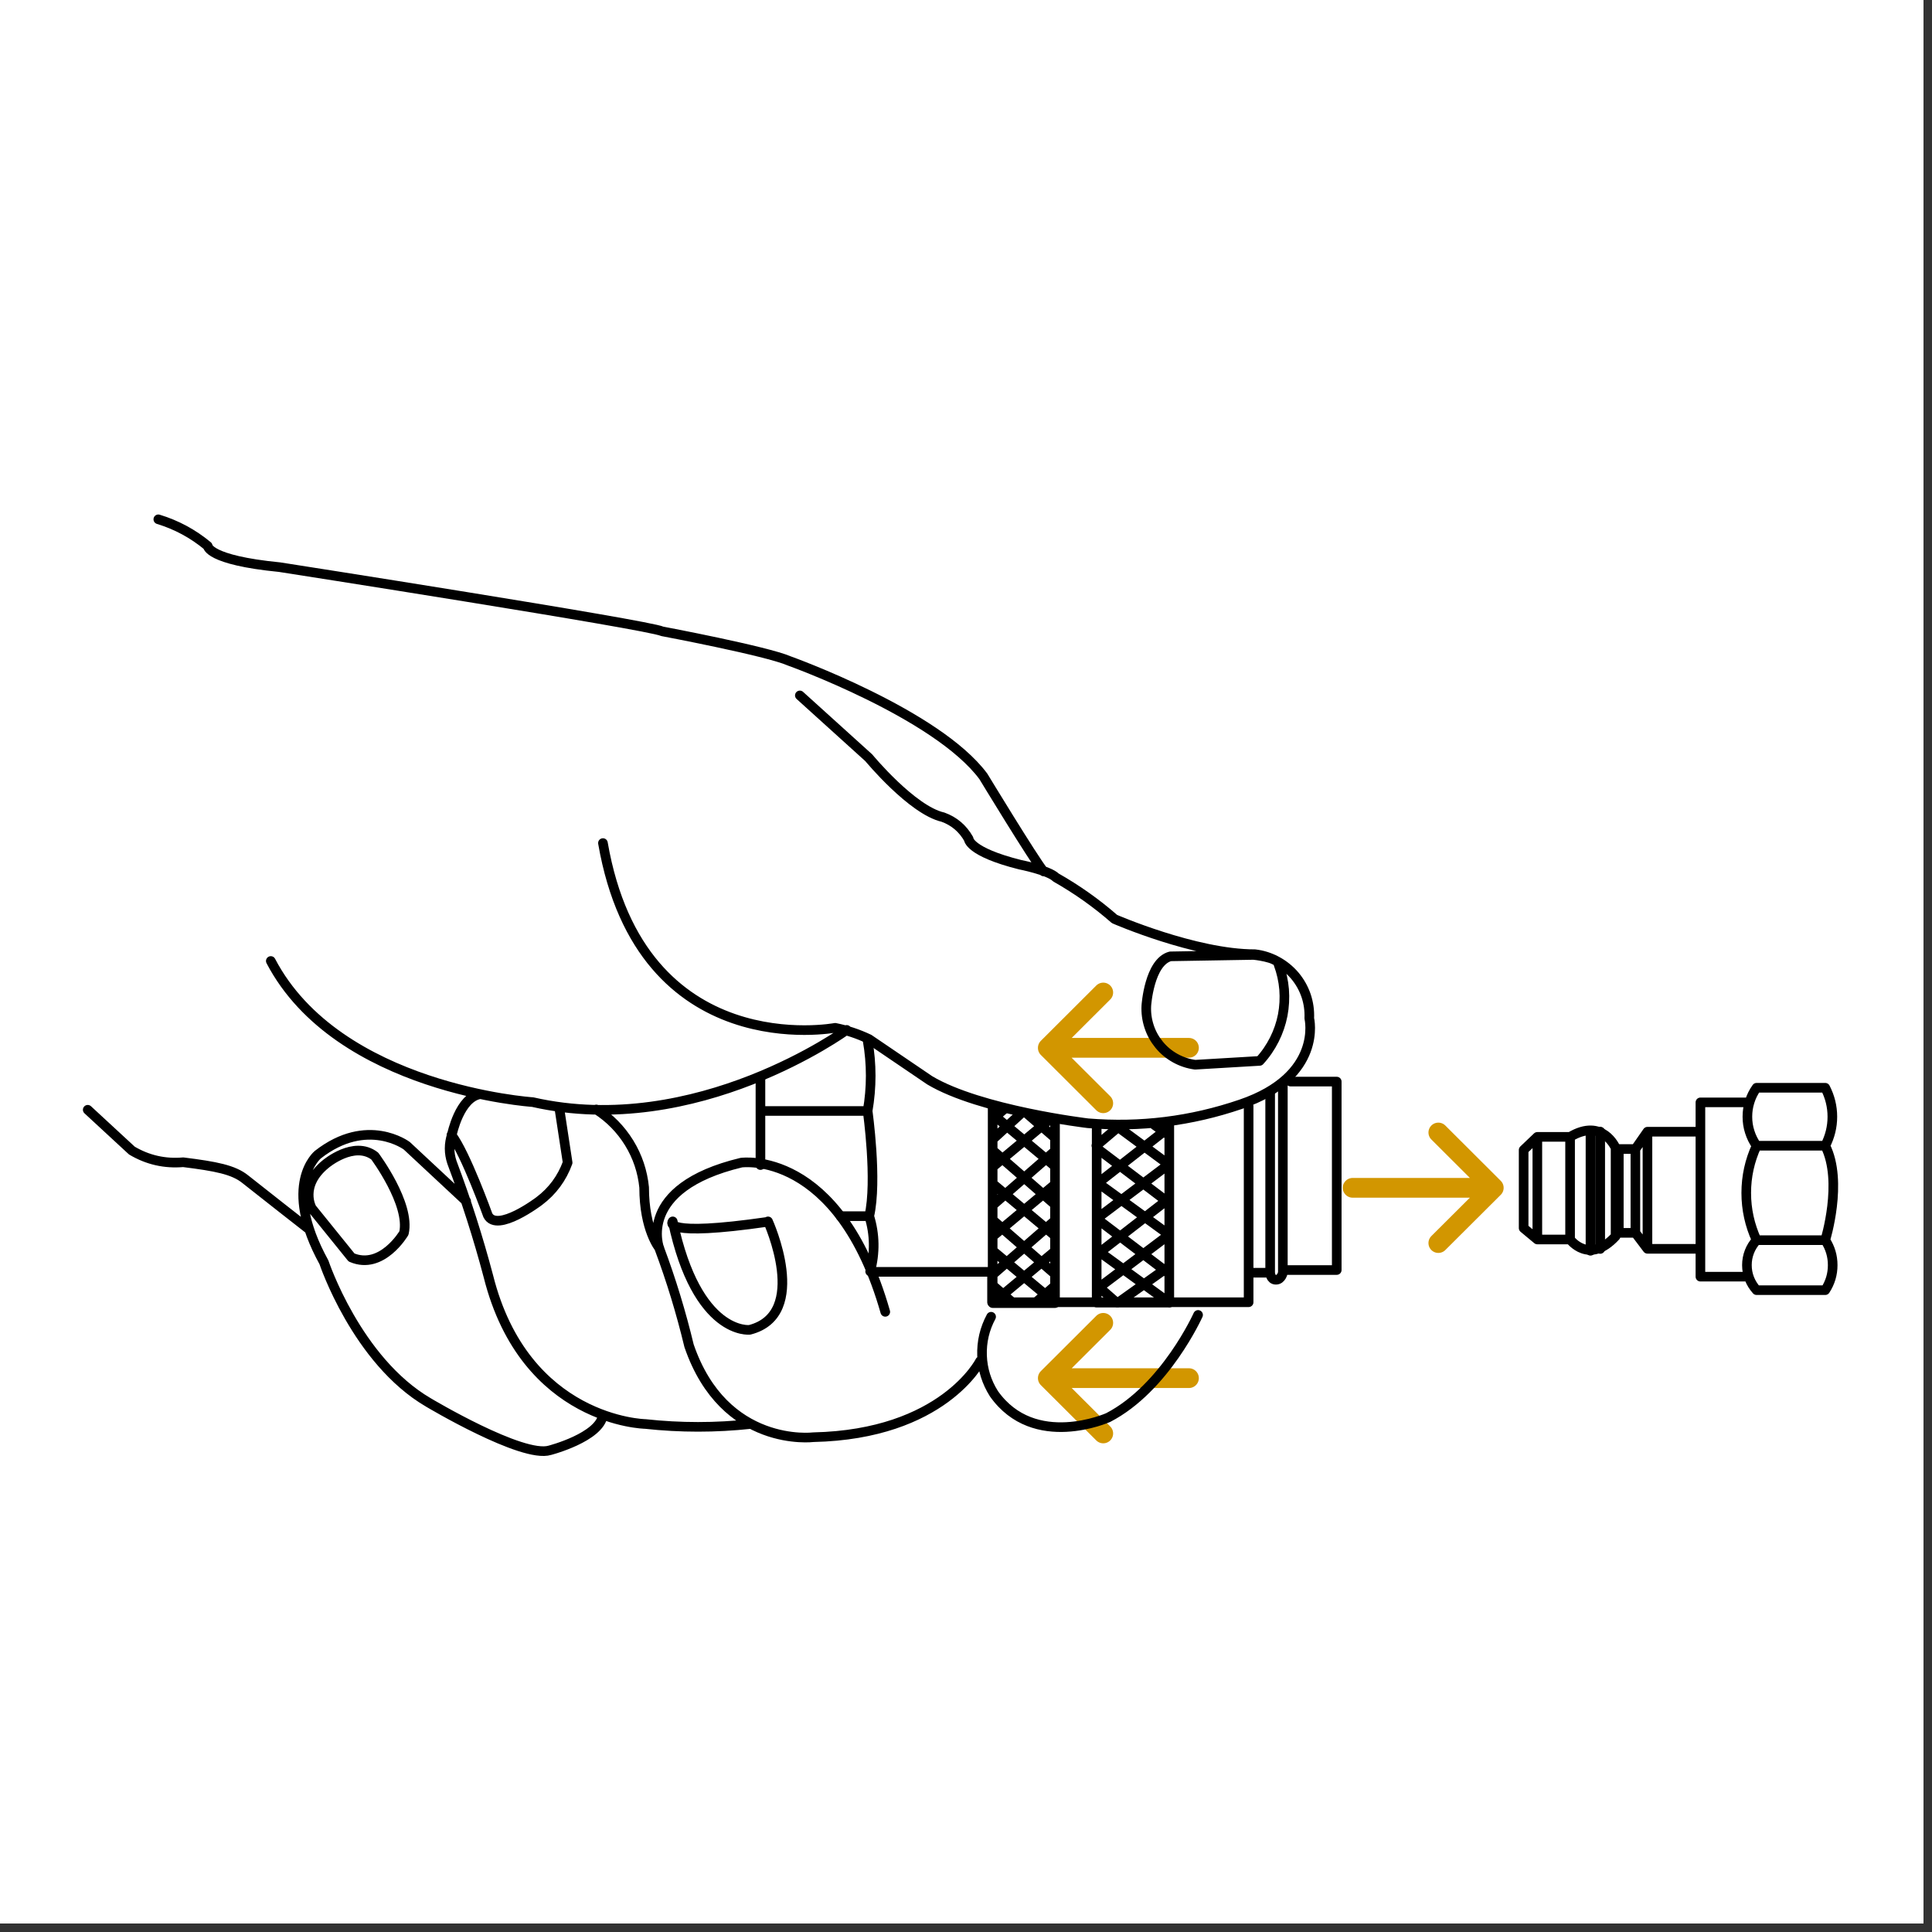<svg xmlns="http://www.w3.org/2000/svg" xmlns:xlink="http://www.w3.org/1999/xlink" width="150" zoomAndPan="magnify" viewBox="0 0 112.5 112.5" height="150" preserveAspectRatio="xMidYMid meet" version="1.0"><rect x="0" y="0" width="112.5" height="112.5" fill="#333333" stroke="none"/><defs><clipPath id="1b19502a91"><path d="M 0 0 L 112.004 0 L 112.004 112.004 L 0 112.004 Z M 0 0 " clip-rule="nonzero"/></clipPath></defs><g clip-path="url(#1b19502a91)"><path fill="#ffffff" d="M 0 0 L 112.004 0 L 112.004 112.004 L 0 112.004 Z M 0 0 " fill-opacity="1" fill-rule="nonzero"/><path fill="#ffffff" d="M 0 0 L 112.004 0 L 112.004 112.004 L 0 112.004 Z M 0 0 " fill-opacity="1" fill-rule="nonzero"/></g><path fill="#ffffff" d="M 8.453 0.074 L 103.52 0.074 C 104.07 0.074 104.617 0.125 105.16 0.23 C 105.699 0.336 106.223 0.496 106.734 0.703 C 107.246 0.914 107.73 1.172 108.188 1.477 C 108.648 1.781 109.074 2.129 109.465 2.516 C 109.855 2.906 110.203 3.328 110.512 3.785 C 110.82 4.242 111.078 4.727 111.293 5.234 C 111.504 5.742 111.668 6.266 111.777 6.809 C 111.887 7.348 111.941 7.895 111.941 8.445 L 111.941 103.57 C 111.941 104.121 111.891 104.664 111.781 105.203 C 111.676 105.742 111.516 106.266 111.305 106.77 C 111.094 107.277 110.84 107.762 110.531 108.215 C 110.227 108.672 109.883 109.094 109.492 109.484 C 109.105 109.871 108.684 110.219 108.227 110.523 C 107.77 110.828 107.285 111.082 106.781 111.293 C 106.273 111.504 105.75 111.66 105.211 111.77 C 104.672 111.875 104.129 111.93 103.578 111.926 L 8.414 111.926 C 7.867 111.93 7.324 111.875 6.785 111.77 C 6.246 111.66 5.723 111.504 5.215 111.293 C 4.707 111.082 4.227 110.828 3.77 110.523 C 3.312 110.219 2.891 109.871 2.504 109.484 C 2.113 109.094 1.766 108.672 1.461 108.215 C 1.156 107.762 0.898 107.277 0.688 106.77 C 0.48 106.266 0.32 105.742 0.215 105.203 C 0.105 104.664 0.051 104.121 0.051 103.57 L 0.051 8.469 C 0.051 7.914 0.105 7.371 0.215 6.828 C 0.32 6.289 0.48 5.762 0.691 5.254 C 0.902 4.746 1.16 4.262 1.469 3.801 C 1.773 3.344 2.121 2.918 2.512 2.531 C 2.902 2.141 3.328 1.793 3.785 1.488 C 4.246 1.18 4.73 0.922 5.238 0.711 C 5.746 0.5 6.273 0.344 6.812 0.234 C 7.355 0.129 7.902 0.074 8.453 0.074 Z M 8.453 0.074 " fill-opacity="1" fill-rule="nonzero"/><path stroke-linecap="round" transform="matrix(0.747, 0, 0, 0.747, 0, 0)" fill="none" stroke-linejoin="round" d="M 112.121 88.281 L 116.442 92.592 M 112.121 96.898 L 116.442 92.592 M 105.441 92.592 L 116.442 92.592 M 86 111.739 L 81.679 107.428 M 86 103.118 L 81.679 107.428 M 92.681 107.428 L 81.679 107.428 M 86 86 L 81.679 81.69 M 86 77.368 L 81.679 81.679 M 92.681 81.679 L 81.679 81.679 " stroke="#d29600" stroke-width="1.54" stroke-opacity="1" stroke-miterlimit="4"/><path stroke-linecap="round" transform="matrix(0.747, 0, 0, 0.747, 0, 0)" fill="none" stroke-linejoin="round" d="M 67.758 94.8 L 65.519 94.8 M 67.633 86.602 L 59.278 86.602 M 67.633 81.109 C 67.952 82.94 67.952 84.771 67.633 86.602 C 67.633 86.602 68.402 92.048 67.758 94.8 C 68.198 96.228 68.219 97.667 67.831 99.11 M 59.278 84.112 L 59.278 90.819 " stroke="#000000" stroke-width="0.75" stroke-opacity="1" stroke-miterlimit="4"/><path stroke-linecap="round" transform="matrix(0.747, 0, 0, 0.747, 0, 0)" fill="none" stroke-linejoin="round" d="M 90.002 87.701 L 91.148 88.511 M 87.088 87.81 L 91.148 90.808 M 85.488 89.5 L 91.148 93.79 M 85.488 92.142 L 91.148 96.259 M 85.488 94.998 L 91.148 99.299 M 91.148 101.548 L 85.488 97.431 M 85.488 100.178 L 87.052 101.548 M 87 87.999 L 85.461 89.301 M 91.122 87.889 L 85.488 92.299 M 91.148 90.73 L 85.488 94.998 M 91.148 93.419 L 85.488 97.803 M 91.148 96.238 L 85.488 100.502 M 91.148 98.702 L 87.151 101.548 M 85.488 87.711 L 85.488 101.538 L 91.148 101.538 L 91.148 87.538 M 80.099 86.843 L 82.239 88.7 M 77.389 86.869 L 82.239 90.918 M 77.379 89.668 L 82.239 93.9 M 77.379 92.268 L 82.239 96.333 M 77.379 95.098 L 82.239 99.32 M 77.379 97.489 L 82.239 101.538 M 77.379 100.188 L 78.933 101.538 M 78.31 86.429 L 77.379 87.24 M 81.852 87.24 L 77.379 90.97 M 82.239 89.72 L 77.379 93.952 M 82.239 92.32 L 77.379 96.38 M 82.239 95.14 L 77.379 99.362 M 82.239 97.531 L 77.379 101.58 M 82.239 100.23 L 80.68 101.58 M 77.379 86.22 L 77.379 101.58 L 82.239 101.58 L 82.239 87.261 M 79.649 86.748 L 77.379 88.82 " stroke="#000000" stroke-width="0.75" stroke-opacity="1" stroke-miterlimit="4"/><path stroke-linecap="round" transform="matrix(0.747, 0, 0, 0.747, 0, 0)" fill="none" stroke-linejoin="round" d="M 97.332 86.22 L 97.332 101.512 L 77.332 101.512 L 77.332 99.142 L 68.072 99.142 " stroke="#000000" stroke-width="0.75" stroke-opacity="1" stroke-miterlimit="4"/><path stroke-linecap="round" transform="matrix(0.747, 0, 0, 0.747, 0, 0)" fill="none" stroke-linejoin="round" d="M 100.601 84.311 L 104.201 84.311 L 104.201 99.001 L 100 99.001 M 100 84.41 L 100 99.21 C 100 99.21 99.89 99.759 99.461 99.759 C 99.032 99.759 99.011 99.21 99.011 99.21 M 99.011 85.21 L 99.011 99.21 L 97.708 99.21 " stroke="#000000" stroke-width="0.75" stroke-opacity="1" stroke-miterlimit="4"/><path stroke-linecap="round" transform="matrix(0.747, 0, 0, 0.747, 0, 0)" fill="none" stroke-linejoin="round" d="M 122.391 88.621 L 122.391 96.62 C 122.391 96.62 123.861 98.619 125.937 96.369 L 125.937 89.479 C 125.937 89.479 124.928 87.099 122.391 88.621 Z M 119.838 96.62 L 122.391 96.62 L 122.391 88.621 L 119.838 88.621 Z M 119.838 88.621 L 119.838 96.62 L 118.77 95.731 L 118.77 89.641 Z M 24.122 95.851 C 24.122 95.851 20.042 92.66 19.121 91.922 C 18.2 91.179 16.83 90.918 14.282 90.599 C 12.849 90.724 11.514 90.421 10.28 89.689 L 6.838 86.508 M 29.213 90.118 C 29.213 90.118 32.001 93.848 31.488 96.118 C 31.488 96.118 29.772 99.042 27.402 98.022 L 24.3 94.182 C 24.3 94.182 23.301 92.43 25.399 90.73 C 25.399 90.73 27.601 88.872 29.213 90.118 Z M 36.338 93.628 L 31.708 89.312 C 31.708 89.312 28.632 87 24.782 90.002 C 24.782 90.002 21.909 92.32 25.252 98.399 C 25.252 98.399 27.8 106.053 33.393 109.322 C 33.393 109.322 40.732 113.711 42.862 113.052 C 42.862 113.052 46.738 112.048 47 110.311 M 43.589 86.309 L 44.248 90.63 C 43.803 91.849 43.066 92.848 42.03 93.628 C 42.03 93.628 38.739 96.128 38.028 94.732 C 38.028 94.732 36.291 89.898 35.192 88.47 M 58.53 111.002 C 55.789 111.3 53.042 111.3 50.301 111.002 C 50.301 111.002 40.921 110.839 38.069 99.482 C 37.274 96.474 36.327 93.518 35.229 90.609 C 34.988 89.887 34.988 89.165 35.229 88.438 C 35.229 88.438 35.82 85.529 37.452 85.289 M 51.399 97.29 C 51.399 97.29 50.212 95.883 50.212 92.561 C 50.086 91.316 49.699 90.159 49.045 89.092 C 48.386 88.025 47.533 87.156 46.482 86.482 M 59.869 95.208 C 59.869 95.208 63.17 102.448 58.441 103.662 C 58.441 103.662 54.339 104.148 52.44 95.208 C 52.388 95.239 51.509 96.448 59.869 95.239 Z M 76.401 106.1 C 76.401 106.1 73.518 111.812 63.4 112.032 C 63.4 112.032 56.458 112.911 53.712 104.902 C 53.094 102.328 52.325 99.801 51.399 97.321 C 51.399 97.321 49.532 92.608 57.782 90.63 C 57.782 90.63 65.373 89.532 69.008 102.26 M 93.392 102.5 C 93.392 102.5 90.839 108.192 86.387 110.499 C 86.387 110.499 80.622 113.089 77.478 108.642 C 76.903 107.732 76.594 106.743 76.552 105.671 C 76.516 104.598 76.751 103.589 77.259 102.642 M 66 80.282 C 66 80.282 54.292 88.82 41.522 85.911 C 41.522 85.911 26.341 84.912 21.109 74.91 M 99.66 75.161 C 99.895 75.794 100.042 76.453 100.099 77.128 C 100.151 77.803 100.115 78.472 99.989 79.137 C 99.859 79.801 99.639 80.439 99.335 81.041 C 99.027 81.648 98.65 82.202 98.19 82.699 L 93.162 82.997 C 92.613 82.924 92.095 82.752 91.614 82.485 C 91.127 82.213 90.709 81.867 90.358 81.438 C 90.008 81.009 89.741 80.533 89.573 80.01 C 89.401 79.482 89.328 78.943 89.359 78.389 C 89.359 78.389 89.579 74.988 91.232 74.549 L 97.719 74.439 C 97.719 74.439 99.508 74.611 99.691 75.129 Z M 12.341 40.481 C 13.764 40.915 15.046 41.606 16.191 42.558 C 16.191 42.558 16.191 43.662 21.8 44.211 C 21.8 44.211 50.63 48.71 51.619 49.213 C 51.619 49.213 59.77 50.751 61.522 51.52 C 61.522 51.52 73.021 55.632 76.652 60.518 C 76.652 60.518 80.581 66.989 81.35 67.931 M 62.349 54.209 L 67.722 59.069 C 67.722 59.069 71.091 63.149 73.508 63.699 C 74.386 64.018 75.051 64.588 75.511 65.399 C 75.511 65.399 75.511 66.398 79.508 67.402 C 79.508 67.402 81.758 67.842 82.312 68.402 C 83.944 69.328 85.467 70.405 86.879 71.64 C 86.879 71.64 93.162 74.381 97.818 74.381 C 98.425 74.449 98.995 74.632 99.529 74.92 C 100.068 75.208 100.528 75.584 100.926 76.045 C 101.318 76.51 101.611 77.028 101.81 77.604 C 102.003 78.179 102.087 78.77 102.061 79.383 C 102.061 79.383 103.16 83.882 96.72 86.079 C 92.848 87.402 88.878 87.894 84.802 87.559 C 84.802 87.559 76.401 86.56 72.472 84.211 L 67.742 80.999 C 66.895 80.596 66.016 80.303 65.101 80.12 C 65.101 80.12 50.003 82.997 47 65.718 " stroke="#000000" stroke-width="0.75" stroke-opacity="1" stroke-miterlimit="4"/><path stroke-linecap="round" transform="matrix(0.747, 0, 0, 0.747, 0, 0)" fill="none" stroke-linejoin="round" d="M 124.739 97.358 L 124.739 88.208 M 123.981 88.208 L 123.981 97.499 " stroke="#000000" stroke-width="0.75" stroke-opacity="1" stroke-miterlimit="4"/><path stroke-linecap="round" transform="matrix(0.747, 0, 0, 0.747, 0, 0)" fill="none" stroke-linejoin="round" d="M 136.929 96.673 L 142.281 96.673 C 142.281 96.673 143.698 92.111 142.281 89.312 L 136.929 89.312 C 136.395 90.478 136.123 91.703 136.123 92.99 C 136.123 94.277 136.395 95.501 136.929 96.673 Z M 142.281 89.312 L 136.929 89.312 C 136.693 88.977 136.516 88.621 136.395 88.234 C 136.27 87.852 136.212 87.455 136.212 87.052 C 136.212 86.644 136.27 86.251 136.395 85.864 C 136.516 85.477 136.693 85.121 136.929 84.792 L 142.281 84.792 C 142.647 85.498 142.835 86.251 142.835 87.052 C 142.835 87.847 142.647 88.6 142.281 89.312 Z M 142.281 100.57 L 136.929 100.57 C 136.688 100.303 136.5 100 136.369 99.665 C 136.238 99.33 136.175 98.98 136.175 98.619 C 136.175 98.258 136.238 97.912 136.369 97.572 C 136.5 97.238 136.688 96.934 136.929 96.673 L 142.281 96.673 C 142.668 97.264 142.861 97.912 142.861 98.619 C 142.861 99.325 142.668 99.979 142.281 100.57 Z M 136.348 85.932 L 132.55 85.932 L 132.55 99.518 L 136.191 99.518 M 132.55 97.347 L 128.422 97.347 L 128.422 88.218 L 132.55 88.218 Z M 127.481 89.568 L 127.481 96.102 L 128.422 97.347 L 128.422 88.218 Z M 127.481 96.102 L 126.189 96.102 L 126.189 89.568 L 127.481 89.568 Z M 127.481 96.102 " stroke="#000000" stroke-width="0.75" stroke-opacity="1" stroke-miterlimit="4"/></svg>